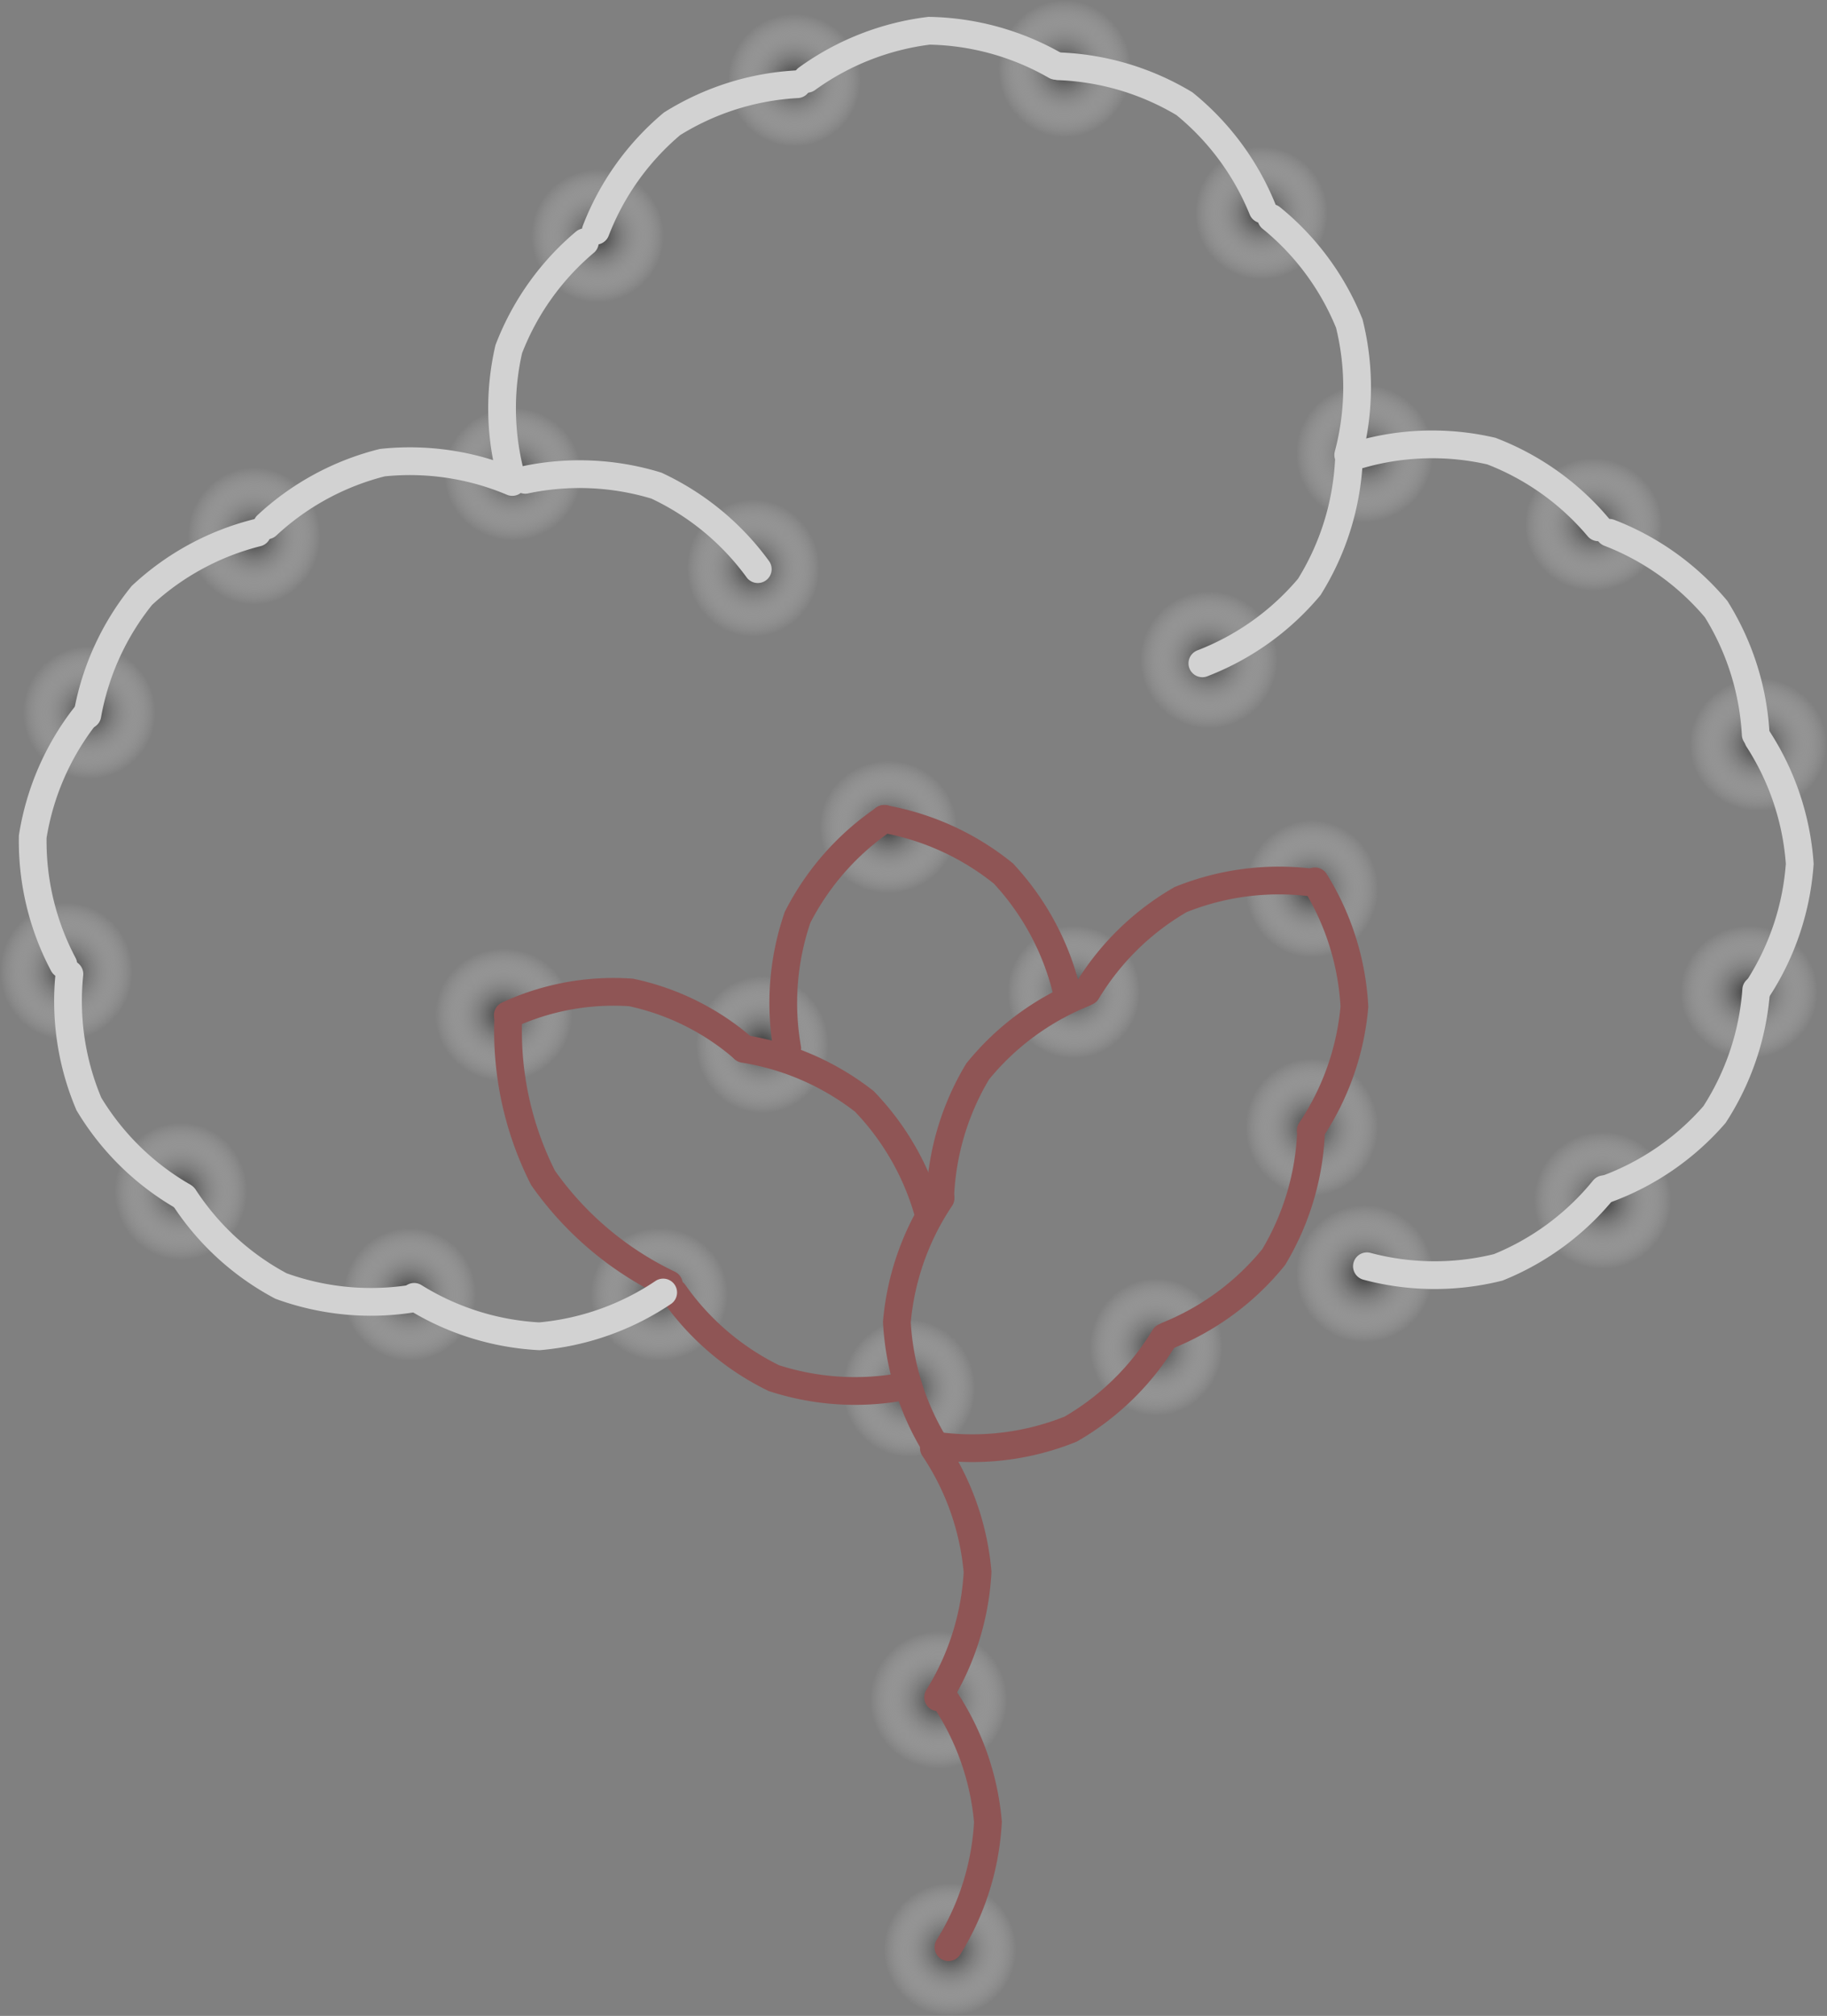 <svg xmlns="http://www.w3.org/2000/svg" xmlns:xlink="http://www.w3.org/1999/xlink" width="65.88" height="72.649" viewBox="0 0 65.88 72.649">
  <rect x="0" y="0" width="65.88" height="72.649" fill="#808080" stroke="none"/>
  <defs>
    <radialGradient id="radial-gradient" cx="0.5" cy="0.5" r="0.855" gradientUnits="objectBoundingBox">
      <stop offset="0" stop-color="#333"/>
      <stop offset="0.585" stop-color="#fff" stop-opacity="0"/>
      <stop offset="1" stop-color="#fff"/>
    </radialGradient>
  </defs>
  <g id="Group_5597" data-name="Group 5597" transform="translate(-578.499 -125)">
    <g id="Group_5521" data-name="Group 5521" transform="translate(578.499 125)">
      <ellipse id="Ellipse_252" data-name="Ellipse 252" cx="2.394" cy="2.477" rx="2.394" ry="2.477" transform="translate(30.381 47.552)" fill="url(#radial-gradient)"/>
      <ellipse id="Ellipse_255" data-name="Ellipse 255" cx="2.394" cy="2.477" rx="2.394" ry="2.477" transform="translate(39.297 46.066)" fill="url(#radial-gradient)"/>
      <circle id="Ellipse_256" data-name="Ellipse 256" cx="2.477" cy="2.477" r="2.477" transform="translate(46.727 43.424)" fill="url(#radial-gradient)"/>
      <circle id="Ellipse_257" data-name="Ellipse 257" cx="2.477" cy="2.477" r="2.477" transform="translate(55.312 40.783)" fill="url(#radial-gradient)"/>
      <ellipse id="Ellipse_258" data-name="Ellipse 258" cx="2.477" cy="2.394" rx="2.477" ry="2.394" transform="translate(60.596 33.353)" fill="url(#radial-gradient)"/>
      <ellipse id="Ellipse_259" data-name="Ellipse 259" cx="2.477" cy="2.394" rx="2.477" ry="2.394" transform="translate(60.926 24.437)" fill="url(#radial-gradient)"/>
      <ellipse id="Ellipse_260" data-name="Ellipse 260" cx="2.477" cy="2.394" rx="2.477" ry="2.394" transform="translate(54.982 16.511)" fill="url(#radial-gradient)"/>
      <circle id="Ellipse_261" data-name="Ellipse 261" cx="2.477" cy="2.477" r="2.477" transform="translate(46.727 13.869)" fill="url(#radial-gradient)"/>
      <circle id="Ellipse_262" data-name="Ellipse 262" cx="2.477" cy="2.477" r="2.477" transform="translate(41.113 21.299)" fill="url(#radial-gradient)"/>
      <circle id="Ellipse_263" data-name="Ellipse 263" cx="2.394" cy="2.394" r="2.394" transform="translate(43.094 5.284)" fill="url(#radial-gradient)"/>
      <ellipse id="Ellipse_264" data-name="Ellipse 264" cx="2.394" cy="2.477" rx="2.394" ry="2.477" transform="translate(35.994 0)" fill="url(#radial-gradient)"/>
      <circle id="Ellipse_265" data-name="Ellipse 265" cx="2.394" cy="2.394" r="2.394" transform="translate(26.253 0.495)" fill="url(#radial-gradient)"/>
      <circle id="Ellipse_266" data-name="Ellipse 266" cx="2.394" cy="2.394" r="2.394" transform="translate(19.153 6.109)" fill="url(#radial-gradient)"/>
      <ellipse id="Ellipse_267" data-name="Ellipse 267" cx="2.477" cy="2.394" rx="2.477" ry="2.394" transform="translate(16.016 14.695)" fill="url(#radial-gradient)"/>
      <ellipse id="Ellipse_268" data-name="Ellipse 268" cx="2.394" cy="2.477" rx="2.394" ry="2.477" transform="translate(24.767 17.997)" fill="url(#radial-gradient)"/>
      <ellipse id="Ellipse_269" data-name="Ellipse 269" cx="2.394" cy="2.477" rx="2.394" ry="2.477" transform="translate(6.77 16.841)" fill="url(#radial-gradient)"/>
      <circle id="Ellipse_270" data-name="Ellipse 270" cx="2.394" cy="2.394" r="2.394" transform="translate(0.826 23.281)" fill="url(#radial-gradient)"/>
      <ellipse id="Ellipse_271" data-name="Ellipse 271" cx="2.394" cy="2.477" rx="2.394" ry="2.477" transform="translate(0 32.527)" fill="url(#radial-gradient)"/>
      <ellipse id="Ellipse_272" data-name="Ellipse 272" cx="2.394" cy="2.477" rx="2.394" ry="2.477" transform="translate(4.128 40.452)" fill="url(#radial-gradient)"/>
      <circle id="Ellipse_273" data-name="Ellipse 273" cx="2.394" cy="2.394" r="2.394" transform="translate(12.383 44.25)" fill="url(#radial-gradient)"/>
      <ellipse id="Ellipse_274" data-name="Ellipse 274" cx="2.477" cy="2.394" rx="2.477" ry="2.394" transform="translate(21.299 44.25)" fill="url(#radial-gradient)"/>
      <ellipse id="Ellipse_275" data-name="Ellipse 275" cx="2.477" cy="2.394" rx="2.477" ry="2.394" transform="translate(15.686 34.178)" fill="url(#radial-gradient)"/>
      <ellipse id="Ellipse_276" data-name="Ellipse 276" cx="2.394" cy="2.477" rx="2.394" ry="2.477" transform="translate(25.097 35.169)" fill="url(#radial-gradient)"/>
      <ellipse id="Ellipse_277" data-name="Ellipse 277" cx="2.477" cy="2.394" rx="2.477" ry="2.394" transform="translate(29.555 27.409)" fill="url(#radial-gradient)"/>
      <circle id="Ellipse_278" data-name="Ellipse 278" cx="2.394" cy="2.394" r="2.394" transform="translate(36.325 33.353)" fill="url(#radial-gradient)"/>
      <ellipse id="Ellipse_279" data-name="Ellipse 279" cx="2.394" cy="2.477" rx="2.394" ry="2.477" transform="translate(44.91 29.555)" fill="url(#radial-gradient)"/>
      <ellipse id="Ellipse_280" data-name="Ellipse 280" cx="2.394" cy="2.477" rx="2.394" ry="2.477" transform="translate(44.91 38.141)" fill="url(#radial-gradient)"/>
      <circle id="Ellipse_253" data-name="Ellipse 253" cx="2.477" cy="2.477" r="2.477" transform="translate(31.371 58.78)" fill="url(#radial-gradient)"/>
      <circle id="Ellipse_254" data-name="Ellipse 254" cx="2.394" cy="2.394" r="2.394" transform="translate(31.867 67.861)" fill="url(#radial-gradient)"/>
    </g>
    <g id="Group_5520" data-name="Group 5520" transform="translate(579.29 125.876)">
      <path id="Path_17385" data-name="Path 17385" d="M0,1.5A9.49,9.49,0,0,1,4.491,0,9.488,9.488,0,0,1,8.982,1.5" transform="matrix(0.017, 1, -1, 0.017, 34.757, 60.29)" fill="none" stroke="#8f5555" stroke-linecap="round" stroke-width="1"/>
      <path id="Path_17388" data-name="Path 17388" d="M0,1.5A9.49,9.49,0,0,1,4.491,0,9.488,9.488,0,0,1,8.982,1.5" transform="matrix(-0.899, 0.438, -0.438, -0.899, 41.855, 48.659)" fill="none" stroke="#8f5555" stroke-linecap="round" stroke-width="1"/>
      <path id="Path_17392" data-name="Path 17392" d="M0,1.5A9.49,9.49,0,0,1,4.491,0,9.488,9.488,0,0,1,8.982,1.5" transform="matrix(0.899, -0.438, 0.438, 0.899, 37.742, 33.511)" fill="none" stroke="#8f5555" stroke-linecap="round" stroke-width="1"/>
      <path id="Path_17386" data-name="Path 17386" d="M0,1.5A9.49,9.49,0,0,1,4.491,0,9.488,9.488,0,0,1,8.982,1.5" transform="matrix(0.017, 1, -1, 0.017, 34.383, 51.284)" fill="none" stroke="#8f5555" stroke-linecap="round" stroke-width="1"/>
      <path id="Path_17387" data-name="Path 17387" d="M0,1.5A9.49,9.49,0,0,1,4.491,0,9.488,9.488,0,0,1,8.982,1.5" transform="matrix(-0.574, 0.819, -0.819, -0.574, 47.713, 40.751)" fill="none" stroke="#8f5555" stroke-linecap="round" stroke-width="1"/>
      <path id="Path_17391" data-name="Path 17391" d="M0,1.5A9.49,9.49,0,0,1,4.491,0,9.488,9.488,0,0,1,8.982,1.5" transform="matrix(0.574, -0.819, 0.819, 0.574, 31.883, 41.418)" fill="none" stroke="#8f5555" stroke-linecap="round" stroke-width="1"/>
      <path id="Path_17400" data-name="Path 17400" d="M0,1.5A9.49,9.49,0,0,1,4.491,0,9.488,9.488,0,0,1,8.982,1.5" transform="matrix(0.391, -0.921, 0.921, 0.391, 26.213, 36.318)" fill="none" stroke="#8f5555" stroke-linecap="round" stroke-width="1"/>
      <path id="Path_17401" data-name="Path 17401" d="M0,0A9.49,9.49,0,0,0,4.491,1.5,9.488,9.488,0,0,0,8.982,0" transform="translate(37.653 34.764) rotate(-137)" fill="none" stroke="#8f5555" stroke-linecap="round" stroke-width="1"/>
      <path id="Path_17394" data-name="Path 17394" d="M0,1.915A11.716,11.716,0,0,1,5.62,0a11.713,11.713,0,0,1,5.62,1.915" transform="translate(21.686 46.391) rotate(-121)" fill="none" stroke="#8f5555" stroke-linecap="round" stroke-width="1"/>
      <path id="Path_17397" data-name="Path 17397" d="M0,1.5A9.49,9.49,0,0,1,4.491,0,9.488,9.488,0,0,1,8.982,1.5" transform="translate(27.038 35.81) rotate(42)" fill="none" stroke="#8f5555" stroke-linecap="round" stroke-width="1"/>
      <path id="Path_17389" data-name="Path 17389" d="M0,1.5A9.49,9.49,0,0,1,4.491,0,9.488,9.488,0,0,1,8.982,1.5" transform="matrix(-0.017, 1, -1, -0.017, 48.124, 30.911)" fill="none" stroke="#8f5555" stroke-linecap="round" stroke-width="1"/>
      <path id="Path_17393" data-name="Path 17393" d="M0,1.5A9.49,9.49,0,0,1,4.491,0,9.488,9.488,0,0,1,8.982,1.5" transform="translate(31.277 50.471) rotate(-158)" fill="none" stroke="#8f5555" stroke-linecap="round" stroke-width="1"/>
      <path id="Path_17396" data-name="Path 17396" d="M0,1.43A9.064,9.064,0,0,1,4.289,0,9.062,9.062,0,0,1,8.579,1.43" transform="translate(17.718 34.293) rotate(8)" fill="none" stroke="#8f5555" stroke-linecap="round" stroke-width="1"/>
      <g id="Group_5600" data-name="Group 5600" transform="translate(0 0)">
        <path id="Path_17369" data-name="Path 17369" d="M0,0A9.488,9.488,0,0,0,4.491,1.5,9.488,9.488,0,0,0,8.982,0" transform="matrix(0.951, -0.309, 0.309, 0.951, 48.499, 44.758)" fill="none" stroke="#d2d2d2" stroke-linecap="round" stroke-width="1"/>
        <path id="Path_17370" data-name="Path 17370" d="M0,0A9.488,9.488,0,0,0,4.491,1.5,9.488,9.488,0,0,0,8.982,0" transform="matrix(0.602, -0.799, 0.799, 0.602, 57.129, 41.977)" fill="none" stroke="#d2d2d2" stroke-linecap="round" stroke-width="1"/>
        <path id="Path_17377" data-name="Path 17377" d="M0,0A9.488,9.488,0,0,0,4.491,1.5,9.488,9.488,0,0,0,8.982,0" transform="matrix(-0.309, -0.951, 0.951, -0.309, 47.825, 15.52)" fill="none" stroke="#d2d2d2" stroke-linecap="round" stroke-width="1"/>
        <path id="Path_17383" data-name="Path 17383" d="M0,0A9.488,9.488,0,0,0,4.491,1.5,9.488,9.488,0,0,0,8.982,0" transform="matrix(-0.985, 0.174, -0.174, -0.985, 17.681, 16.493)" fill="none" stroke="#d2d2d2" stroke-linecap="round" stroke-width="1"/>
        <path id="Path_17398" data-name="Path 17398" d="M0,0A9.488,9.488,0,0,0,4.491,1.5,9.488,9.488,0,0,0,8.982,0" transform="translate(26.534 19.635) rotate(-159)" fill="none" stroke="#d2d2d2" stroke-linecap="round" stroke-width="1"/>
        <path id="Path_17399" data-name="Path 17399" d="M0,0A9.488,9.488,0,0,0,4.491,1.5,9.488,9.488,0,0,0,8.982,0" transform="matrix(0.588, -0.809, 0.809, 0.588, 42.565, 23.029)" fill="none" stroke="#d2d2d2" stroke-linecap="round" stroke-width="1"/>
        <path id="Path_17373" data-name="Path 17373" d="M0,0A9.488,9.488,0,0,0,4.491,1.5,9.488,9.488,0,0,0,8.982,0" transform="translate(62.518 25.591) rotate(-126)" fill="none" stroke="#d2d2d2" stroke-linecap="round" stroke-width="1"/>
        <path id="Path_17375" data-name="Path 17375" d="M0,0A9.488,9.488,0,0,0,4.491,1.5,9.488,9.488,0,0,0,8.982,0" transform="translate(37.275 1.495) rotate(177)" fill="none" stroke="#d2d2d2" stroke-linecap="round" stroke-width="1"/>
        <path id="Path_17381" data-name="Path 17381" d="M0,0A9.488,9.488,0,0,0,4.491,1.5,9.488,9.488,0,0,0,8.982,0" transform="matrix(-0.087, 0.996, -0.996, -0.087, 2.274, 24.933)" fill="none" stroke="#d2d2d2" stroke-linecap="round" stroke-width="1"/>
        <path id="Path_17371" data-name="Path 17371" d="M0,0A9.488,9.488,0,0,0,4.491,1.5,9.488,9.488,0,0,0,8.982,0" transform="translate(62.606 34.744) rotate(-90)" fill="none" stroke="#d2d2d2" stroke-linecap="round" stroke-width="1"/>
        <path id="Path_17376" data-name="Path 17376" d="M0,0A9.488,9.488,0,0,0,4.491,1.5,9.488,9.488,0,0,0,8.982,0" transform="matrix(-0.819, -0.574, 0.574, -0.819, 44.736, 6.668)" fill="none" stroke="#d2d2d2" stroke-linecap="round" stroke-width="1"/>
        <path id="Path_17382" data-name="Path 17382" d="M0,0A9.488,9.488,0,0,0,4.491,1.5,9.488,9.488,0,0,0,8.982,0" transform="translate(8.485 18.321) rotate(133)" fill="none" stroke="#d2d2d2" stroke-linecap="round" stroke-width="1"/>
        <path id="Path_17372" data-name="Path 17372" d="M0,0A9.488,9.488,0,0,0,4.491,1.5,9.488,9.488,0,0,0,8.982,0" transform="translate(56.842 18.128) rotate(-163)" fill="none" stroke="#d2d2d2" stroke-linecap="round" stroke-width="1"/>
        <path id="Path_17374" data-name="Path 17374" d="M0,0A9.488,9.488,0,0,0,4.491,1.5,9.488,9.488,0,0,0,8.982,0" transform="matrix(-0.809, 0.588, -0.588, -0.809, 27.957, 2.159)" fill="none" stroke="#d2d2d2" stroke-linecap="round" stroke-width="1"/>
        <path id="Path_17380" data-name="Path 17380" d="M0,0A9.488,9.488,0,0,0,4.491,1.5,9.488,9.488,0,0,0,8.982,0" transform="matrix(0.454, 0.891, -0.891, 0.454, 1.712, 34.227)" fill="none" stroke="#d2d2d2" stroke-linecap="round" stroke-width="1"/>
        <path id="Path_17378" data-name="Path 17378" d="M0,0A9.488,9.488,0,0,0,4.491,1.5,9.488,9.488,0,0,0,8.982,0" transform="matrix(-0.292, 0.956, -0.956, -0.292, 20.3, 7.852)" fill="none" stroke="#d2d2d2" stroke-linecap="round" stroke-width="1"/>
        <path id="Path_17379" data-name="Path 17379" d="M0,0A9.488,9.488,0,0,0,4.491,1.5,9.488,9.488,0,0,0,8.982,0" transform="matrix(0.914, 0.407, -0.407, 0.914, 5.846, 42.27)" fill="none" stroke="#d2d2d2" stroke-linecap="round" stroke-width="1"/>
        <path id="Path_17384" data-name="Path 17384" d="M0,0A9.488,9.488,0,0,0,4.491,1.5,9.488,9.488,0,0,0,8.982,0" transform="translate(14.142 45.86) rotate(-1)" fill="none" stroke="#d2d2d2" stroke-linecap="round" stroke-width="1"/>
      </g>
      <path id="Path_17474" data-name="Path 17474" d="M0,1.5A9.49,9.49,0,0,1,4.491,0,9.488,9.488,0,0,1,8.982,1.5" transform="matrix(0.017, -1, 1, 0.017, 31.473, 51.258)" fill="none" stroke="#8f5555" stroke-linecap="round" stroke-width="1"/>
    </g>
  </g>
</svg>

